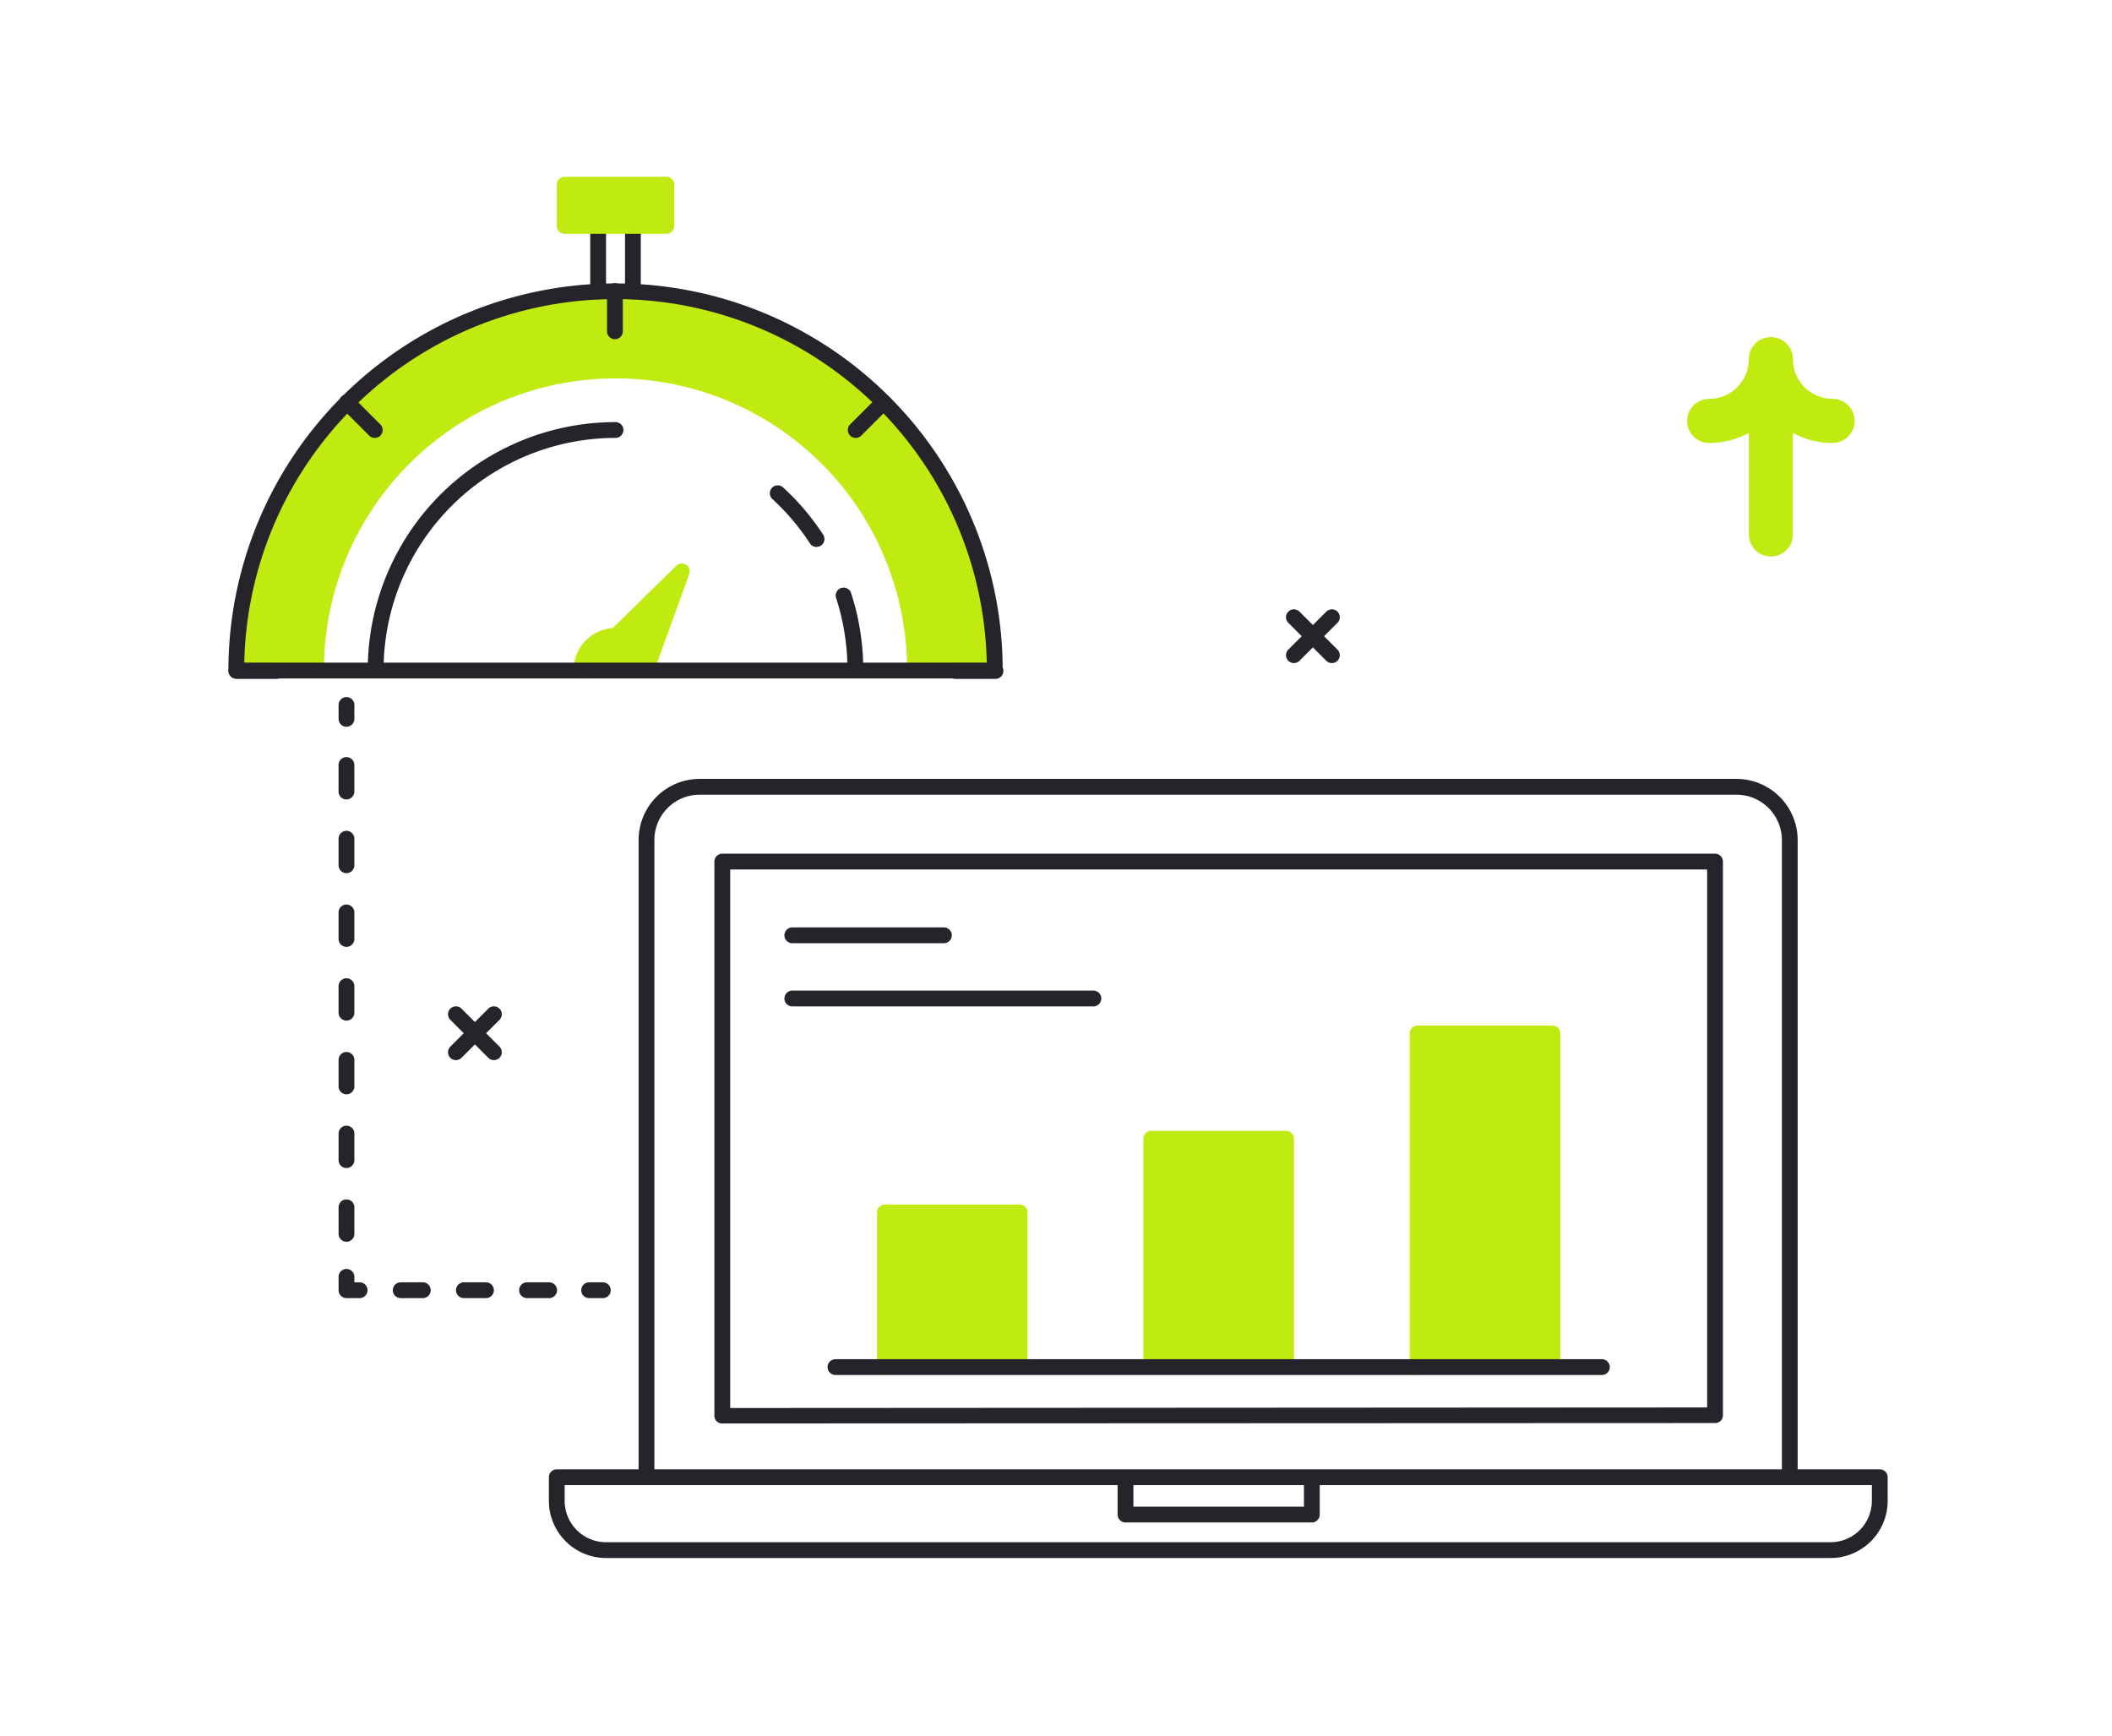 <svg xmlns="http://www.w3.org/2000/svg" xmlns:xlink="http://www.w3.org/1999/xlink" width="326" height="268" viewBox="0 0 326 268"><defs><clipPath id="a"><rect width="326" height="268" transform="translate(-0.4)" fill="#bfeb10"/></clipPath></defs><g transform="translate(0.4)" clip-path="url(#a)"><g transform="translate(34.854 27.29)"><rect width="20.8" height="23.788" transform="translate(101.344 159.869)" fill="#bfeb10"/><rect width="20.8" height="35.167" transform="translate(142.456 148.489)" fill="#bfeb10"/><rect width="15.705" height="6.37" transform="translate(51.902 1.219)" fill="#bfeb10"/><path d="M340.743,436.4a5.237,5.237,0,0,0-5.236,5.238h10.472a5.237,5.237,0,0,0-5.236-5.238" transform="translate(-280.988 -365.454)" fill="#bfeb10"/><path d="M372.966,388.54l4.99-13.784L367.73,384.778Z" transform="translate(-307.975 -313.833)" fill="#bfeb10"/><path d="M0,0H20.8V51.424H0Z" transform="translate(183.567 132.232)" fill="#bfeb10"/><path d="M66.036,108.491A58.544,58.544,0,0,0,7.5,167.053H19.808a46.228,46.228,0,1,1,92.456,0h12.308a58.544,58.544,0,0,0-58.536-58.562" transform="translate(-6.281 -90.854)" fill="#bfeb10"/><g transform="translate(167.399 63.329) rotate(45)"><path d="M1.221,10.727A1.22,1.22,0,0,1,0,9.508L0,1.219a1.219,1.219,0,0,1,2.438,0l0,8.289a1.219,1.219,0,0,1-1.219,1.219" transform="translate(4.145 0.001)" fill="#27232b"/><path d="M9.509,2.44l-8.289,0A1.219,1.219,0,1,1,1.219,0L9.508,0a1.219,1.219,0,1,1,0,2.438" transform="translate(0.001 4.145)" fill="#27232b"/></g><path d="M1.221,10.727A1.22,1.22,0,0,1,0,9.508L0,1.219a1.219,1.219,0,0,1,2.438,0l0,8.289a1.218,1.218,0,0,1-1.219,1.219" transform="translate(40.981 127.548) rotate(45)" fill="#27232b"/><path d="M9.509,2.44l-8.289,0A1.219,1.219,0,0,1,1.219,0L9.508,0a1.219,1.219,0,0,1,0,2.438" transform="translate(35.121 127.548) rotate(45)" fill="#27232b"/><path d="M502.268,1240.983H313.248a8.826,8.826,0,0,1-8.814-8.818v-3.653a1.219,1.219,0,0,1,1.219-1.219H509.864a1.219,1.219,0,0,1,1.219,1.219v3.653a8.826,8.826,0,0,1-8.814,8.818m-195.4-11.251v2.433a6.385,6.385,0,0,0,6.376,6.379H502.268a6.385,6.385,0,0,0,6.376-6.379v-2.433Z" transform="translate(-254.964 -1027.775)" fill="#27232b"/><path d="M874.647,1236.269H845.885a1.219,1.219,0,0,1-1.219-1.219v-5.608a1.219,1.219,0,1,1,2.438,0v4.389h26.324v-4.389a1.219,1.219,0,1,1,2.438,0v5.608a1.219,1.219,0,0,1-1.219,1.219" transform="translate(-707.411 -1028.552)" fill="#27232b"/><path d="M390.885,680.073a1.219,1.219,0,0,1-1.219-1.219V581.093a9.429,9.429,0,0,1,9.465-9.372H559.049a9.46,9.46,0,0,1,9.526,9.372v96.948a1.219,1.219,0,1,1-2.437,0V581.093a7.02,7.02,0,0,0-7.089-6.933H399.131a6.989,6.989,0,0,0-7.028,6.933v97.761a1.219,1.219,0,0,1-1.219,1.219" transform="translate(-326.347 -478.778)" fill="#27232b"/><path d="M462.885,730.67a1.193,1.193,0,0,1-.862-.328,1.155,1.155,0,0,1-.357-.834V643.94a1.219,1.219,0,0,1,1.219-1.219H616.119a1.219,1.219,0,0,1,1.219,1.219v85.479a1.2,1.2,0,0,1-1.218,1.191l-153.234.061Zm1.219-85.511v83.129l150.8-.088V645.159Z" transform="translate(-386.647 -538.235)" fill="#27232b"/><path d="M638.184,1002.122a1.219,1.219,0,0,1-1.219-1.219V978.335H618.6V1000.9a1.219,1.219,0,1,1-2.437,0V977.115a1.219,1.219,0,0,1,1.219-1.219h20.8a1.219,1.219,0,0,1,1.219,1.219V1000.9a1.219,1.219,0,0,1-1.219,1.219" transform="translate(-516.041 -817.247)" fill="#bfeb10"/><path d="M891.185,943.5a1.219,1.219,0,0,1-1.219-1.219V908.335H871.6v33.948a1.219,1.219,0,1,1-2.438,0V907.115a1.219,1.219,0,0,1,1.219-1.219h20.8a1.219,1.219,0,0,1,1.219,1.219v35.167a1.219,1.219,0,0,1-1.219,1.219" transform="translate(-727.929 -758.627)" fill="#bfeb10"/><path d="M1144.184,859.759a1.219,1.219,0,0,1-1.219-1.219V808.334H1124.6v50.205a1.219,1.219,0,1,1-2.437,0V807.115a1.219,1.219,0,0,1,1.219-1.219h20.8a1.219,1.219,0,0,1,1.219,1.219v51.424a1.219,1.219,0,0,1-1.219,1.219" transform="translate(-939.818 -674.883)" fill="#bfeb10"/><path d="M552.784,715.16h-23.4a1.219,1.219,0,0,1,0-2.439h23.4a1.219,1.219,0,0,1,0,2.439" transform="translate(-442.341 -596.856)" fill="#27232b"/><path d="M688.683,1125.16h-118.3a1.219,1.219,0,0,1,0-2.439h118.3a1.219,1.219,0,0,1,0,2.439" transform="translate(-476.678 -940.203)" fill="#27232b"/><path d="M575.859,775.16H529.385a1.219,1.219,0,0,1,0-2.438h46.474a1.219,1.219,0,0,1,0,2.438" transform="translate(-442.341 -647.102)" fill="#27232b"/><path d="M169.418,224.975a1.219,1.219,0,0,1-1.219-1.219,45.009,45.009,0,1,0-90.019,0,1.219,1.219,0,1,1-2.437,0,47.447,47.447,0,1,1,94.894,0,1.219,1.219,0,0,1-1.219,1.219" transform="translate(-63.435 -147.629)" fill="#bfeb10"/><path d="M579.951,404.138a1.219,1.219,0,0,1-1.219-1.219,35.807,35.807,0,0,0-1.749-11.091,1.219,1.219,0,1,1,2.318-.754,38.241,38.241,0,0,1,1.869,11.845,1.219,1.219,0,0,1-1.219,1.219" transform="translate(-483.175 -326.793)" fill="#27232b"/><path d="M521.547,302.486a1.217,1.217,0,0,1-1.022-.553,36.025,36.025,0,0,0-5.794-6.841,1.219,1.219,0,0,1,1.649-1.8,38.465,38.465,0,0,1,6.186,7.3,1.219,1.219,0,0,1-1.02,1.885" transform="translate(-430.759 -245.346)" fill="#27232b"/><path d="M133.621,272.423A1.219,1.219,0,0,1,132.4,271.2a38.248,38.248,0,0,1,38.24-38.257,1.219,1.219,0,0,1,0,2.439,35.851,35.851,0,0,0-35.8,35.818,1.219,1.219,0,0,1-1.219,1.219" transform="translate(-110.887 -195.077)" fill="#27232b"/><path d="M339.7,436.574a1.219,1.219,0,0,1-1.219-1.219,4.017,4.017,0,1,0-8.035,0,1.219,1.219,0,1,1-2.437,0,6.455,6.455,0,1,1,12.909,0,1.219,1.219,0,0,1-1.219,1.219" transform="translate(-274.707 -359.172)" fill="#bfeb10"/><path d="M366.684,383.479a1.22,1.22,0,0,1-1.146-1.635l3.169-8.755-6.407,6.278a1.219,1.219,0,1,1-1.706-1.742L370.821,367.6a1.219,1.219,0,0,1,2,1.286l-4.99,13.784a1.219,1.219,0,0,1-1.146.8" transform="translate(-301.693 -307.552)" fill="#bfeb10"/><path d="M690.56,464.16h-6.175a1.219,1.219,0,0,1,0-2.439h6.175a1.219,1.219,0,0,1,0,2.439" transform="translate(-572.154 -386.66)" fill="#27232b"/><path d="M118.291,162.11H1.219A1.219,1.219,0,0,1,0,160.891a59.767,59.767,0,0,1,114.814-23.27,59.431,59.431,0,0,1,4.7,23.27,1.219,1.219,0,0,1-1.219,1.219M2.45,159.672H117.06a57.317,57.317,0,0,0-114.609,0" transform="translate(0 -84.673)" fill="#27232b"/><path d="M7.56,464.16H1.385a1.219,1.219,0,0,1,0-2.439H7.56a1.219,1.219,0,0,1,0,2.439" transform="translate(-0.139 -386.66)" fill="#27232b"/><path d="M360.885,109.837a1.219,1.219,0,0,1-1.219-1.219V102.44a1.219,1.219,0,1,1,2.437,0v6.178a1.219,1.219,0,0,1-1.219,1.219" transform="translate(-301.221 -84.766)" fill="#27232b"/><path d="M589.609,213.294a1.219,1.219,0,0,1-.862-2.081l4.286-4.288a1.219,1.219,0,0,1,1.724,1.724l-4.287,4.288a1.215,1.215,0,0,1-.862.357" transform="translate(-492.779 -172.986)" fill="#27232b"/><path d="M110.668,213.295a1.214,1.214,0,0,1-.862-.357l-4.287-4.288a1.219,1.219,0,0,1,1.724-1.724l4.286,4.289a1.219,1.219,0,0,1-.862,2.081" transform="translate(-88.074 -172.987)" fill="#27232b"/><path d="M377.961,53.181a1.219,1.219,0,0,1-1.219-1.219v-9.82a1.219,1.219,0,1,1,2.437,0v9.82a1.219,1.219,0,0,1-1.219,1.219" transform="translate(-315.523 -34.27)" fill="#27232b"/><path d="M344.936,53.181a1.219,1.219,0,0,1-1.219-1.219v-9.82a1.219,1.219,0,1,1,2.438,0v9.82a1.219,1.219,0,0,1-1.219,1.219" transform="translate(-287.864 -34.27)" fill="#27232b"/><path d="M328.829,8.808h-15.7a1.219,1.219,0,0,1-1.219-1.219V1.219A1.219,1.219,0,0,1,313.124,0h15.7a1.219,1.219,0,0,1,1.219,1.219v6.37a1.219,1.219,0,0,1-1.219,1.219M314.343,6.37H327.61V2.439H314.343Z" transform="translate(-261.221 0)" fill="#bfeb10"/><path d="M105.885,498.773a1.219,1.219,0,0,1-1.219-1.219V495.44a1.219,1.219,0,1,1,2.437,0v2.113a1.219,1.219,0,0,1-1.219,1.219" transform="translate(-87.658 -413.877)" fill="#27232b"/><path d="M105.885,626a1.219,1.219,0,0,1-1.219-1.219v-4.064a1.219,1.219,0,1,1,2.437,0v4.064A1.219,1.219,0,0,1,105.885,626m0-11.38a1.219,1.219,0,0,1-1.219-1.219v-4.064a1.219,1.219,0,1,1,2.437,0V613.4a1.219,1.219,0,0,1-1.219,1.219m0-11.38a1.219,1.219,0,0,1-1.219-1.219V597.96a1.219,1.219,0,1,1,2.437,0v4.064a1.219,1.219,0,0,1-1.219,1.219m0-11.38a1.219,1.219,0,0,1-1.219-1.219V586.58a1.219,1.219,0,1,1,2.437,0v4.064a1.219,1.219,0,0,1-1.219,1.219m0-11.38a1.219,1.219,0,0,1-1.219-1.219V575.2a1.219,1.219,0,1,1,2.437,0v4.064a1.219,1.219,0,0,1-1.219,1.219m0-11.38a1.219,1.219,0,0,1-1.219-1.219V563.82a1.219,1.219,0,1,1,2.437,0v4.064a1.219,1.219,0,0,1-1.219,1.219m0-11.38a1.219,1.219,0,0,1-1.219-1.219V552.44a1.219,1.219,0,1,1,2.437,0V556.5a1.219,1.219,0,0,1-1.219,1.219" transform="translate(-87.658 -461.61)" fill="#27232b"/><path d="M107.916,1041.692h-2.031a1.219,1.219,0,0,1-1.219-1.219v-2.032a1.219,1.219,0,1,1,2.437,0v.813h.813a1.219,1.219,0,0,1,0,2.438" transform="translate(-87.658 -868.602)" fill="#27232b"/><path d="M180.3,1052.16h-3.412a1.219,1.219,0,0,1,0-2.438H180.3a1.219,1.219,0,0,1,0,2.438m-9.75,0h-3.412a1.219,1.219,0,0,1,0-2.438h3.412a1.219,1.219,0,0,1,0,2.438m-9.75,0h-3.412a1.219,1.219,0,0,1,0-2.438H160.8a1.219,1.219,0,0,1,0,2.438" transform="translate(-130.79 -879.07)" fill="#27232b"/><path d="M338.5,1052.16h-2.112a1.219,1.219,0,0,1,0-2.438H338.5a1.219,1.219,0,0,1,0,2.438" transform="translate(-280.703 -879.07)" fill="#27232b"/><path d="M698.222,408.634A7.139,7.139,0,0,1,691.1,401.7V401.5a2.4,2.4,0,0,0-2.4-2.4h-.011a2.4,2.4,0,0,0-2.4,2.4c0,.046,0,.092,0,.138a7.139,7.139,0,0,1-7.126,7,2.4,2.4,0,0,0,0,4.805,11.869,11.869,0,0,0,7.133-2.373v17.491a2.4,2.4,0,1,0,4.8,0V411.074a11.868,11.868,0,0,0,7.122,2.365,2.4,2.4,0,0,0,0-4.805Z" transform="translate(-450.603 -373.352)" fill="#bfeb10" stroke="#bfeb10" stroke-miterlimit="10" stroke-width="2"/></g></g></svg>